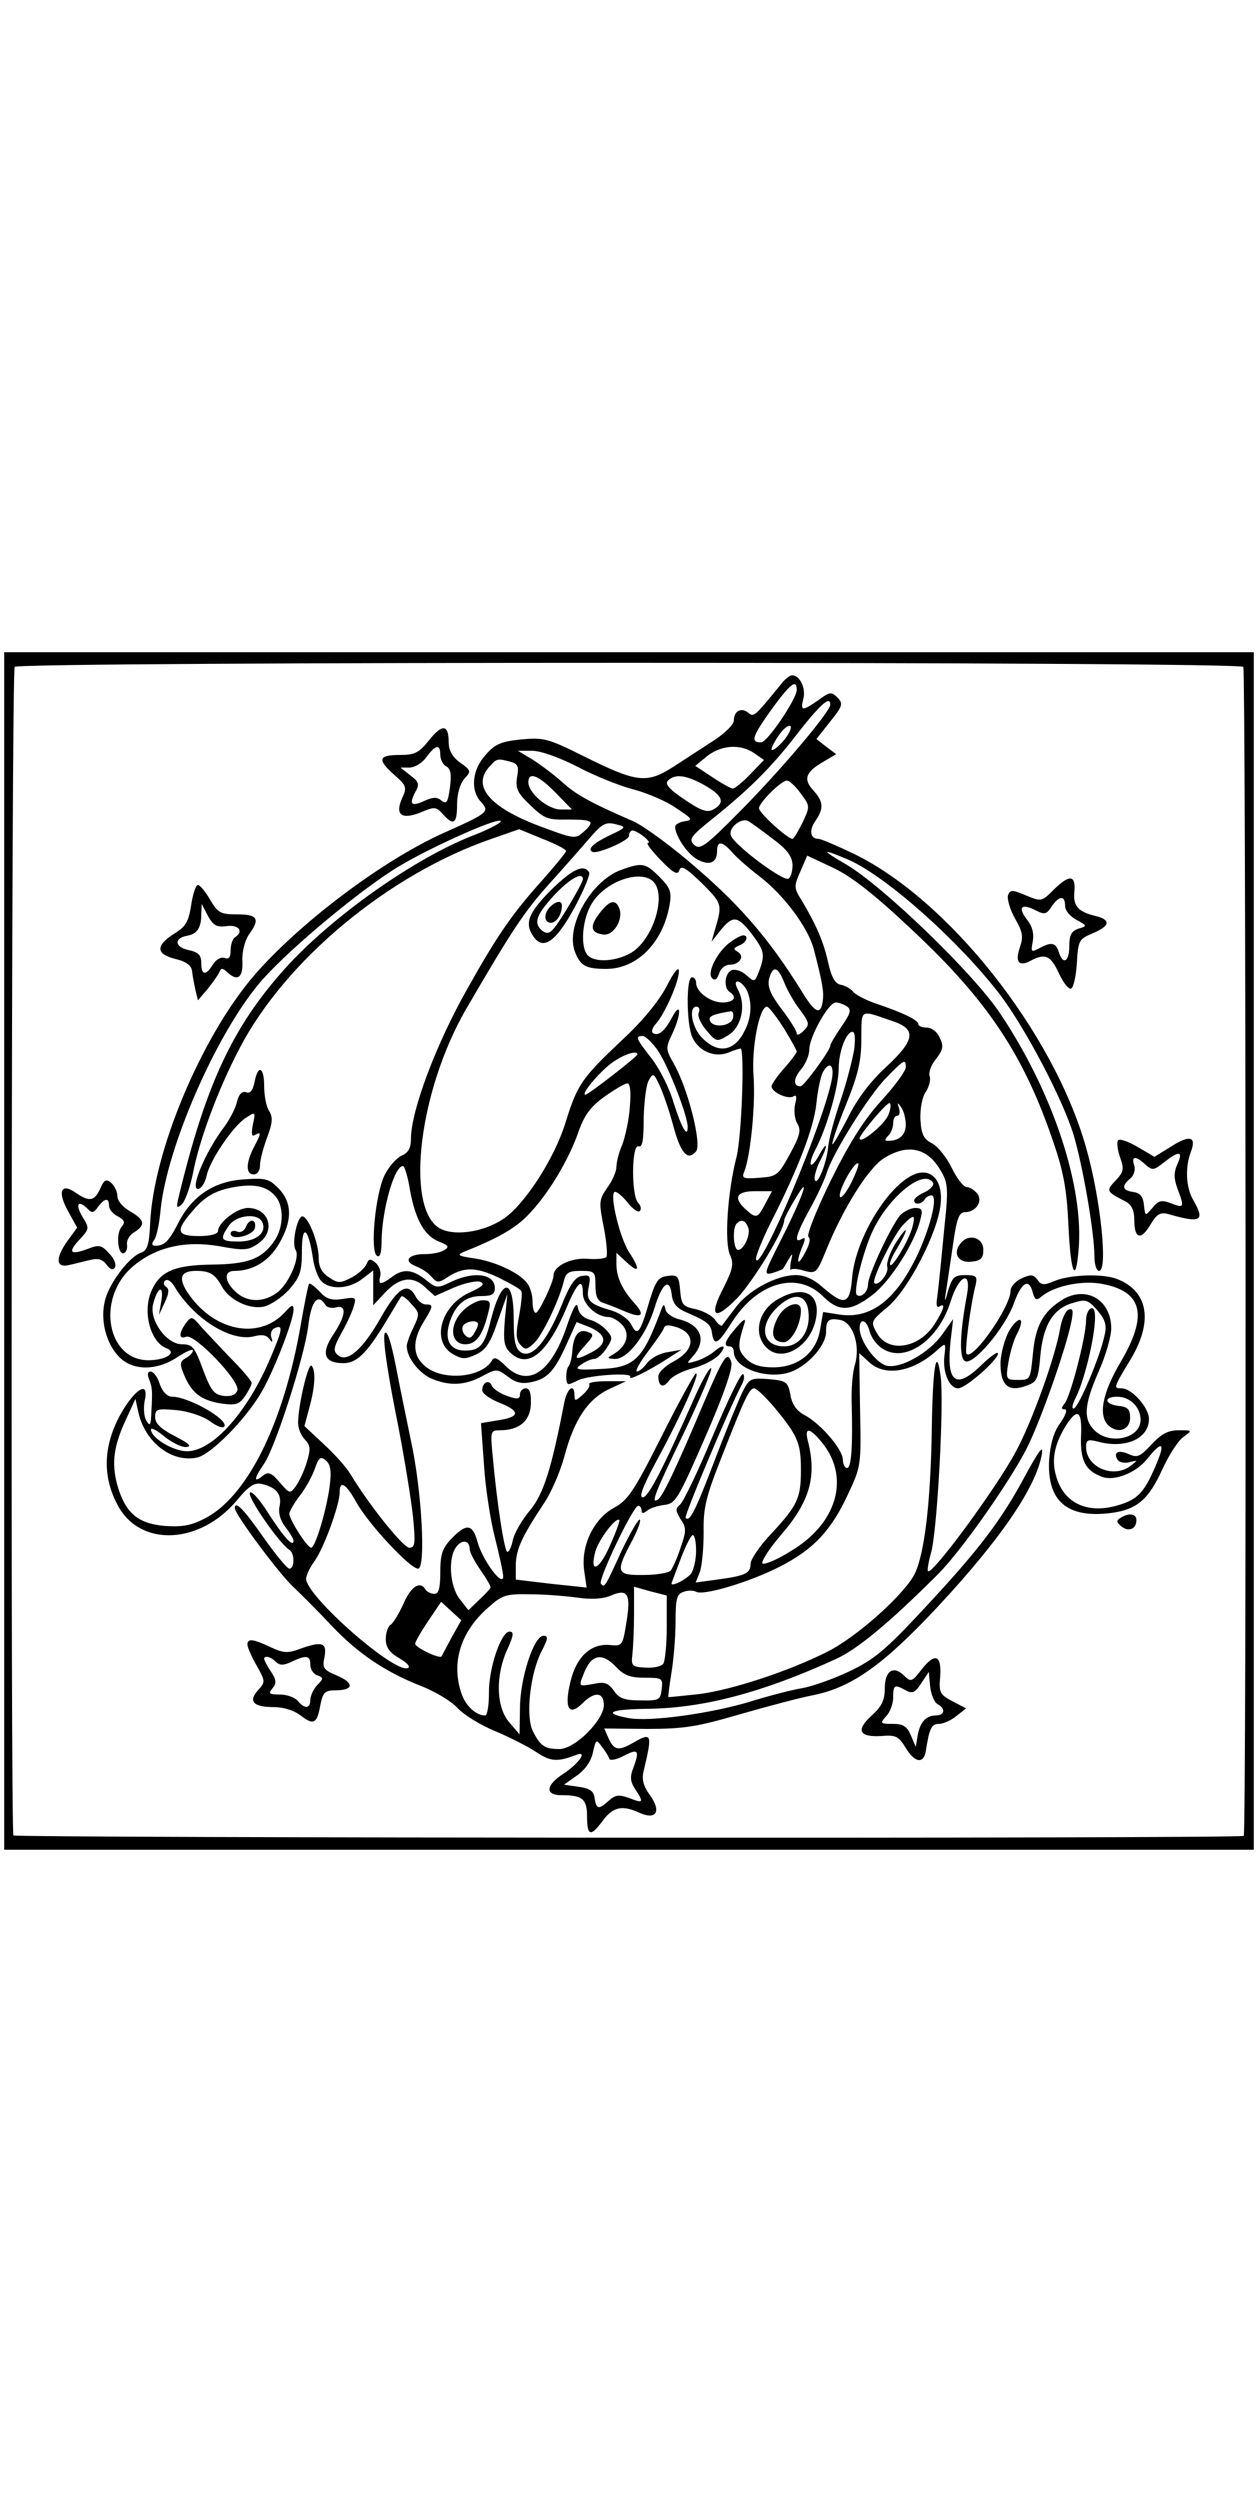 <?xml version="1.0" standalone="no"?>
<!DOCTYPE svg PUBLIC "-//W3C//DTD SVG 20010904//EN"
 "http://www.w3.org/TR/2001/REC-SVG-20010904/DTD/svg10.dtd">
<svg version="1.0" xmlns="http://www.w3.org/2000/svg"
 width="300pt" height="596pt" viewBox="0 0 300 596"
 preserveAspectRatio="xMidYMid meet">
<g transform="translate(0,596) scale(0.1,-0.1)"
fill="#000000" stroke="none">
<path d="M10 2978 l0 -1428 1490 0 1490 0 0 1428 0 1427 -1490 0 -1490 0 0
-1427z m2955 1392 c6 -10 8 -2781 1 -2787 -7 -7 -2927 -5 -2934 1 -7 8 -5
2773 3 2786 8 13 2922 13 2930 0z"/>
<path d="M1866 4333 c-67 -82 -68 -84 -82 -72 -16 13 -34 4 -34 -19 0 -9 -21
-30 -47 -47 -25 -16 -69 -45 -97 -63 -64 -41 -87 -38 -214 25 -86 43 -96 45
-150 40 -47 -5 -62 -11 -84 -37 -32 -35 -37 -84 -11 -112 21 -23 18 -26 -87
-73 -148 -66 -348 -217 -456 -343 -125 -147 -239 -419 -246 -590 -2 -48 -7
-63 -20 -68 -28 -8 -76 -71 -87 -112 -13 -47 1 -105 34 -138 33 -33 90 -32
139 1 20 13 36 20 36 15 0 -5 -8 -13 -17 -18 -14 -8 -15 -14 -4 -40 18 -43 40
-60 87 -68 36 -5 44 -3 58 17 9 13 16 27 16 32 0 5 -24 33 -53 62 -28 30 -61
64 -71 76 -18 21 -20 21 -33 4 -17 -24 -17 -39 1 -32 20 8 130 -107 122 -128
-4 -11 -15 -15 -33 -13 -22 3 -30 12 -49 63 -20 54 -25 60 -50 60 -37 0 -78
57 -69 95 10 41 26 49 20 10 l-6 -35 14 30 c10 21 11 32 3 37 -6 4 -7 11 -2
15 5 4 13 -1 20 -11 46 -79 136 -136 192 -122 18 5 30 3 36 -6 8 -10 9 -9 5 4
-3 9 1 19 9 22 20 8 18 -4 -13 -76 -54 -126 -136 -218 -197 -218 -33 0 -86 32
-86 52 0 5 14 -2 31 -16 17 -14 40 -26 52 -26 16 1 9 8 -26 26 -33 17 -47 30
-47 45 0 20 4 21 51 17 29 -3 62 -14 79 -26 16 -12 31 -18 35 -13 10 17 -86
71 -124 71 -12 0 -23 11 -30 30 -5 17 -15 30 -22 30 -7 0 -8 -7 -4 -17 8 -21
9 -25 6 -78 -1 -33 -3 -37 -12 -22 -6 10 -7 31 -4 47 16 72 -57 -6 -81 -87
-17 -56 -11 -112 18 -164 54 -98 195 -91 283 14 28 34 42 43 59 39 35 -8 48
-24 43 -52 -4 -16 1 -34 13 -50 11 -14 20 -29 20 -33 0 -18 -24 9 -60 65 -22
35 -41 55 -44 49 -7 -10 71 -122 94 -136 13 -8 13 -45 0 -45 -5 0 -33 34 -62
75 -46 66 -68 89 -68 69 0 -14 104 -154 138 -186 20 -19 62 -61 92 -93 63 -67
130 -112 215 -145 33 -13 71 -36 85 -51 14 -16 54 -41 90 -56 36 -15 81 -38
100 -51 33 -22 50 -23 94 -6 28 11 8 -19 -29 -44 -44 -28 -46 -52 -6 -52 50 0
61 -9 61 -51 0 -47 9 -49 38 -9 24 32 46 37 87 18 40 -18 53 3 25 42 -16 22
-20 38 -15 58 21 88 20 93 -25 67 -35 -20 -45 -18 -58 9 l-11 25 102 -1 c88 0
119 5 222 35 66 19 145 40 177 46 91 19 166 73 294 210 150 161 233 283 248
361 5 27 -4 16 -39 -48 -57 -107 -113 -180 -244 -320 -89 -96 -117 -119 -176
-147 -38 -18 -89 -36 -113 -40 -24 -4 -78 -18 -120 -31 -94 -29 -244 -50 -294
-40 -63 12 -43 21 50 22 129 2 269 38 444 118 52 23 130 88 245 203 56 56 173
223 212 301 32 63 93 236 106 301 5 26 4 32 -6 29 -8 -3 -17 -23 -21 -46 -11
-66 -67 -222 -105 -292 -45 -85 -200 -296 -210 -286 -2 2 1 21 7 43 15 48 32
363 23 423 -10 74 -19 21 -21 -134 -3 -168 -17 -288 -40 -337 -23 -48 -137
-151 -209 -187 -91 -46 -227 -91 -306 -101 -40 -4 -73 -8 -73 -7 -1 0 2 26 7
56 5 30 10 85 10 122 0 57 3 68 20 73 10 4 23 3 29 0 16 -10 125 22 198 59 81
41 124 86 165 175 30 64 31 68 28 200 l-2 135 24 -22 c38 -35 105 -23 162 29
21 19 21 18 17 -15 -4 -39 12 -76 33 -76 18 0 95 68 95 83 0 6 -17 -6 -38 -26
-63 -62 -86 -44 -75 57 l6 51 -25 -35 c-31 -45 -100 -84 -134 -76 -26 7 -64
59 -64 89 0 26 17 21 24 -8 4 -14 17 -32 30 -40 54 -36 134 19 163 112 20 64
50 76 39 16 -17 -91 -19 -150 -5 -158 19 -12 96 79 117 138 18 50 36 61 45 25
5 -18 9 -19 21 -9 31 26 101 40 149 29 93 -19 104 -76 39 -186 -44 -75 -54
-129 -27 -152 23 -19 50 -8 50 20 0 20 -6 26 -27 28 -34 4 -37 22 -4 22 31 0
56 -25 56 -55 0 -45 -74 -61 -110 -25 -27 27 -25 60 10 140 17 38 30 84 30
103 0 68 -60 103 -117 68 -46 -29 -64 -62 -70 -131 -6 -59 -6 -60 -35 -60 -29
0 -30 1 -23 43 4 23 13 54 21 68 20 39 4 44 -19 7 -10 -18 -20 -52 -21 -76 -1
-54 18 -72 61 -56 26 9 29 15 34 72 7 74 31 113 79 126 29 9 35 7 57 -18 19
-23 23 -35 17 -60 -10 -49 -61 -170 -73 -174 -6 -2 -4 9 4 25 23 45 50 163 46
201 -2 25 -21 11 -21 -16 0 -38 -37 -181 -51 -198 -9 -11 -8 -14 0 -14 7 0 3
-13 -10 -32 -16 -21 -24 -50 -27 -87 -6 -100 43 -142 149 -128 60 8 88 32 120
102 16 35 39 71 51 79 22 16 22 16 -11 16 -25 0 -41 -8 -65 -34 -27 -29 -34
-32 -54 -23 -24 11 -38 5 -27 -13 4 -7 17 -9 29 -6 20 5 20 5 2 -9 -41 -31
-106 -3 -106 45 0 17 4 19 28 13 66 -18 122 7 122 54 0 27 -41 73 -65 73 -20
0 -20 1 20 67 56 92 44 165 -32 194 -34 13 -112 10 -148 -5 -26 -11 -32 -10
-41 3 -10 13 -16 13 -38 3 -14 -6 -26 -20 -26 -29 0 -39 -90 -167 -105 -151
-5 5 9 116 22 166 4 19 1 22 -25 22 -26 0 -31 -5 -41 -37 -7 -27 -9 -29 -6 -8
3 17 10 67 17 113 9 66 15 82 29 82 27 0 44 27 29 45 -7 8 -18 15 -25 15 -7 0
-23 20 -35 45 -12 25 -33 51 -47 59 -20 10 -26 21 -28 57 -1 25 4 54 13 66 8
13 12 29 9 37 -3 8 3 27 15 41 17 22 19 31 9 51 -6 14 -19 24 -31 24 -11 0
-20 4 -20 8 0 10 -35 27 -100 49 -24 8 -49 21 -55 28 -5 7 -19 15 -29 17 -14
2 -23 17 -31 53 -11 50 -28 89 -63 148 -19 30 -19 34 -3 70 l16 37 62 -29 c44
-21 98 -63 188 -148 180 -168 267 -299 337 -506 25 -73 32 -114 36 -199 5
-112 17 -142 24 -60 14 152 -61 378 -187 566 -65 97 -279 303 -367 355 -62 36
-60 39 6 11 92 -41 265 -196 362 -323 60 -80 148 -247 174 -332 22 -73 50
-234 50 -292 0 -18 5 -33 11 -33 22 0 3 176 -31 294 -78 276 -329 592 -555
701 -40 19 -77 35 -83 35 -20 0 -23 20 -8 42 21 30 20 47 -4 73 -25 27 -19 44
22 68 l32 19 -24 18 -23 18 33 42 c30 37 31 43 17 57 -14 14 -18 14 -45 -6
-39 -27 -44 -27 -36 4 6 25 -9 55 -27 55 -5 0 -16 -8 -23 -17z m34 -18 c0 -21
-70 -125 -85 -125 -26 0 -21 14 23 76 47 65 62 76 62 49z m80 -35 c0 -17 -123
-162 -218 -257 -81 -82 -93 -90 -107 -77 -13 13 -8 20 43 61 85 68 138 120
195 193 62 80 87 103 87 80z m-99 -68 c-11 -21 -41 -48 -41 -38 0 4 7 18 16
31 19 29 40 34 25 7z m-82 -48 l23 -16 -33 -34 c-18 -19 -37 -34 -41 -34 -5 0
-27 12 -49 27 l-41 27 28 23 c34 27 80 30 113 7z m-420 -33 c42 -22 102 -46
135 -54 32 -9 77 -28 99 -44 38 -25 40 -28 20 -31 -13 -2 -23 -8 -23 -13 0
-22 30 -66 53 -78 29 -16 47 -8 47 20 0 25 12 24 36 -3 11 -13 41 -39 66 -58
58 -45 115 -121 129 -174 21 -82 24 -101 21 -123 -5 -35 -19 -28 -51 25 -74
119 -142 199 -246 289 -60 53 -130 104 -155 115 -103 45 -136 63 -170 94 -19
17 -51 41 -70 53 l-35 21 34 0 c21 0 65 -16 110 -39z m-162 13 c18 -5 21 -11
16 -37 -4 -27 1 -38 32 -67 33 -32 41 -35 91 -34 59 0 64 -4 35 -30 -19 -17
-23 -16 -106 15 -118 45 -160 95 -118 141 18 20 19 20 50 12z m108 -74 l39
-40 -27 0 c-30 0 -77 39 -77 65 0 26 24 17 65 -25z m355 18 c44 -25 50 -42 21
-58 -15 -8 -29 -3 -69 24 -37 25 -47 37 -39 45 17 17 44 13 87 -11z m229 -19
c23 -31 23 -31 5 -70 -11 -21 -21 -39 -24 -39 -12 0 -80 62 -80 73 0 13 51 64
66 66 5 1 21 -13 33 -30z m-776 -99 c-144 -55 -344 -197 -454 -320 -125 -139
-189 -278 -253 -544 -6 -25 -5 -28 7 -18 8 7 20 40 27 74 15 80 61 203 111
298 109 210 355 415 601 500 l66 23 56 -23 c31 -12 56 -25 56 -29 0 -3 -26
-35 -58 -71 -70 -78 -106 -130 -175 -253 -76 -133 -137 -295 -137 -362 0 -22
-6 -33 -22 -40 -13 -6 -31 -27 -41 -47 -22 -45 -35 -182 -18 -192 7 -5 11 6
11 36 1 73 30 178 51 178 4 0 12 -27 17 -59 13 -70 35 -109 71 -122 20 -8 23
-12 11 -19 -8 -6 -29 -10 -47 -10 -40 0 -52 -17 -21 -29 13 -5 30 -16 37 -25
12 -14 17 -15 35 -3 41 27 69 27 123 2 28 -14 54 -28 56 -33 3 -4 0 -31 -5
-59 -8 -41 -8 -56 2 -68 12 -14 15 -14 33 2 20 19 58 97 71 146 5 23 12 27 41
27 33 0 35 -2 35 -35 0 -25 5 -37 18 -41 9 -3 32 -12 51 -20 41 -18 51 -11 24
19 -29 32 -43 62 -43 93 l0 27 25 -23 c30 -28 32 -16 5 25 -21 32 -46 132 -35
143 3 3 17 -7 30 -23 13 -17 27 -27 31 -22 4 4 2 13 -4 19 -17 17 -16 142 1
135 9 -3 12 14 12 67 1 39 6 80 12 90 10 18 12 18 25 -10 8 -16 23 -59 33 -96
18 -68 35 -87 55 -63 14 17 -19 148 -52 207 -21 37 -21 39 -5 73 22 46 22 81
0 40 -18 -34 -33 -46 -46 -38 -4 3 -2 12 7 22 21 23 56 102 55 126 0 12 -12
-2 -29 -36 -19 -36 -57 -83 -108 -130 -94 -89 -105 -104 -133 -194 -26 -86
-98 -198 -150 -232 -49 -32 -120 -41 -153 -20 -80 53 -46 329 66 522 110 189
138 231 198 298 36 40 80 90 98 111 28 32 37 37 60 31 27 -7 27 -7 -17 -28
-37 -18 -51 -32 -38 -38 11 -6 87 27 87 38 0 7 4 13 8 13 12 0 49 -29 37 -30
-5 0 9 -18 30 -40 31 -32 41 -37 45 -25 4 13 16 6 54 -31 49 -49 49 -50 30
-114 l-7 -25 22 28 c29 35 40 34 74 -10 30 -40 32 -49 17 -89 -10 -26 -11 -26
-30 -9 -11 10 -26 15 -35 12 -17 -7 -20 -42 -5 -52 19 -12 10 -25 -17 -25 -29
0 -63 25 -63 47 0 7 -4 13 -10 13 -14 0 -13 -113 1 -143 15 -33 52 -49 85 -37
14 6 27 10 30 10 10 0 3 -211 -10 -260 -21 -82 -29 -203 -15 -232 9 -21 7 -33
-15 -77 -37 -71 -23 -82 32 -26 38 40 112 161 112 185 0 5 12 28 26 51 40 68
19 7 -32 -94 -42 -83 -44 -88 -22 -82 13 4 23 8 24 9 1 0 7 10 13 21 12 19 12
19 7 -3 -2 -13 -2 -22 0 -19 3 3 18 2 33 -3 27 -7 29 -5 51 49 40 99 100 195
137 219 55 35 102 27 134 -25 18 -29 20 -43 15 -101 -4 -37 -9 -92 -12 -122
-3 -30 -7 -68 -9 -83 -3 -17 -1 -26 5 -22 15 10 12 -5 -10 -40 -37 -60 -112
-72 -139 -23 -15 27 -15 28 27 63 49 42 118 176 125 243 6 52 -17 84 -54 75
-64 -17 -149 -152 -157 -250 -5 -63 -18 -67 -69 -23 -22 20 -44 30 -65 30 -47
0 -115 -37 -145 -79 -15 -20 -29 -38 -31 -41 -2 -3 -10 3 -17 14 -8 10 -29 21
-47 25 -30 6 -33 11 -36 44 -3 35 -6 38 -30 35 -22 -3 -28 -11 -43 -59 -22
-77 -29 -86 -43 -58 -6 13 -27 28 -46 34 -55 16 -63 24 -56 57 5 26 3 29 -16
26 -16 -2 -29 -20 -50 -73 -35 -85 -70 -125 -96 -109 -13 9 -17 26 -17 79 0
100 -28 100 -54 0 -15 -62 -26 -75 -62 -75 -35 0 -49 24 -38 63 13 45 38 67
76 67 26 0 33 4 33 19 0 34 -49 41 -104 15 -33 -16 -35 -16 -61 5 -32 25 -54
27 -81 6 -26 -19 -33 -19 -27 3 2 10 -3 24 -11 31 -13 11 -17 10 -22 -3 -4 -9
-20 -24 -36 -32 -27 -14 -32 -14 -54 1 -17 11 -24 25 -24 46 0 36 -25 99 -39
99 -12 0 -26 -65 -16 -80 11 -17 -15 -78 -42 -100 -33 -26 -73 -26 -101 0 -27
25 -29 50 -3 50 44 0 82 23 106 64 33 56 32 99 -1 133 -23 23 -31 25 -85 21
-69 -5 -122 -40 -154 -104 -22 -43 -33 -54 -54 -54 -9 0 -10 4 -4 13 6 6 13
39 16 73 15 148 130 413 234 538 57 69 220 207 319 271 69 45 245 125 258 118
4 -3 -23 -18 -61 -33z m710 -10 c35 -26 46 -42 47 -62 0 -15 -4 -30 -10 -33
-12 -7 -129 80 -137 103 -7 18 25 44 42 34 7 -4 33 -23 58 -42z m27 -342 c7
-18 24 -48 38 -66 23 -31 23 -35 8 -50 -9 -9 -16 -11 -16 -6 0 6 -16 32 -36
58 -27 36 -34 53 -30 72 9 33 21 30 36 -8z m-90 -17 c14 -28 13 -67 -5 -100
-24 -48 -63 -54 -100 -16 -25 24 -34 75 -14 75 6 0 9 -7 5 -15 -3 -8 6 -27 19
-42 23 -27 24 -28 52 -11 31 19 43 71 23 108 -7 13 -7 20 -1 20 6 0 15 -9 21
-19z m239 -40 c12 -8 10 -16 -12 -48 -15 -22 -27 -42 -27 -46 0 -11 -63 -97
-71 -97 -18 0 -17 19 1 40 11 13 20 34 20 48 0 30 46 112 63 112 7 0 18 -4 26
-9z m-150 -52 c17 -28 31 -53 31 -56 0 -3 -13 -21 -30 -40 -16 -18 -30 -38
-30 -43 0 -14 39 -32 52 -24 7 5 9 -1 4 -19 -3 -15 -1 -35 5 -45 10 -16 7 -29
-17 -73 -28 -51 -31 -54 -73 -57 -39 -3 -43 -1 -36 15 15 38 27 161 22 228 -5
68 14 165 32 165 4 0 22 -23 40 -51z m-121 24 c-4 -20 -49 -25 -55 -6 -4 10 7
15 50 22 5 0 7 -7 5 -16z m382 -8 c56 -19 52 -45 -17 -109 -38 -35 -69 -76
-91 -121 -19 -36 -35 -65 -37 -63 -2 2 12 44 32 93 29 72 37 104 37 157 1 75
-6 71 76 43z m-93 -67 c-4 -24 -18 -79 -33 -123 -15 -44 -28 -93 -29 -110 -4
-39 -26 -94 -32 -78 -2 6 3 25 11 42 21 39 20 55 0 18 -21 -39 -30 -27 -9 13
27 52 55 150 55 191 0 42 18 89 33 89 6 0 7 -17 4 -42z m-468 -3 c25 -37 71
-155 71 -182 0 -28 -15 -1 -34 59 -9 32 -32 78 -51 103 -39 50 -41 55 -22 55
6 0 23 -16 36 -35z m-49 -9 c0 -5 -117 -96 -124 -96 -13 0 40 62 69 80 27 18
55 26 55 16z m640 -31 c0 -8 -26 -44 -58 -79 -42 -46 -76 -100 -121 -191 -36
-74 -58 -130 -53 -134 6 -4 2 -20 -10 -41 -18 -33 -20 -18 -2 24 5 14 4 17 -4
12 -20 -12 -14 11 19 71 18 32 35 70 40 85 13 46 102 188 143 229 43 44 46 45
46 24z m-176 -27 c-18 -100 -171 -463 -181 -431 -2 6 14 46 36 90 64 126 102
224 108 283 3 30 10 63 15 73 15 28 28 19 22 -15z m-482 -67 c-2 -31 -11 -71
-18 -90 -8 -18 -14 -42 -14 -53 0 -11 -10 -34 -22 -50 -20 -29 -20 -34 -8 -95
7 -35 9 -67 6 -70 -4 -4 -25 -6 -47 -4 -39 2 -79 -18 -79 -40 0 -16 -35 -89
-42 -89 -5 0 -8 12 -8 28 0 15 -6 34 -13 43 -19 25 -78 52 -127 59 -36 5 -41
8 -25 15 81 32 125 57 155 89 46 47 95 128 119 196 14 41 29 61 62 85 24 17
49 32 55 32 7 0 9 -20 6 -56z m617 -18 c-8 -23 -69 -73 -69 -57 0 9 63 84 71
84 4 0 4 -12 -2 -27z m41 -24 c0 -25 -15 -39 -43 -39 -8 0 -7 4 1 12 7 7 12
20 12 30 0 10 4 18 10 18 5 0 7 8 4 18 -5 14 -4 15 5 2 6 -8 11 -27 11 -41z
m-131 -141 c-12 -23 -24 -37 -26 -31 -5 14 36 87 44 79 2 -2 -6 -24 -18 -48z
m196 2 c3 -5 -5 -15 -19 -22 -14 -6 -26 -15 -26 -20 0 -11 17 -10 25 2 3 6 11
10 16 10 16 0 0 -68 -30 -135 -52 -113 -113 -161 -190 -149 l-38 6 -7 -40 c-8
-56 -52 -92 -112 -92 -31 0 -50 6 -65 21 -20 20 -21 31 -3 86 3 11 -4 7 -20
-12 -28 -32 -32 -45 -16 -45 6 0 10 -6 10 -13 0 -43 94 -71 147 -43 39 20 73
62 73 91 0 28 6 33 34 28 30 -6 48 -60 35 -106 -6 -18 -9 -59 -8 -92 3 -107
-1 -155 -11 -155 -5 0 -10 9 -10 20 0 24 -53 86 -91 106 -19 10 -30 25 -34 48
-6 32 -10 34 -52 38 -43 3 -46 2 -63 -32 -9 -19 -39 -91 -65 -160 -47 -123
-60 -149 -70 -139 -4 5 104 261 133 316 7 12 8 24 4 27 -5 3 -37 -64 -72 -147
-35 -84 -70 -157 -78 -164 -12 -10 -11 -15 1 -35 14 -20 14 -28 0 -68 -8 -25
-19 -49 -24 -55 -5 -5 -34 -10 -64 -10 -65 -1 -68 6 -29 79 14 26 23 50 20 53
-3 3 -22 -30 -43 -73 -42 -92 -41 -89 -50 -80 -8 8 77 186 89 186 4 0 8 -5 8
-11 0 -8 4 -8 13 -1 6 6 25 12 41 14 27 3 33 13 98 162 45 103 66 165 62 178
-9 29 -18 15 -68 -102 -62 -147 -96 -219 -107 -225 -18 -12 -8 14 62 159 39
82 68 150 65 154 -3 3 -20 -26 -37 -64 -78 -176 -113 -244 -126 -244 -10 0 0
26 31 84 57 104 109 219 95 211 -5 -4 -43 -73 -83 -153 -65 -129 -79 -149
-112 -167 -48 -26 -79 -90 -71 -149 l6 -41 -85 9 -84 10 0 35 c1 38 14 66 66
145 18 26 40 77 50 114 23 87 56 136 106 160 l41 19 -46 0 c-25 0 -44 -3 -42
-7 3 -4 -4 -15 -15 -25 -18 -16 -20 -16 -20 -2 0 30 -17 18 -24 -15 -31 -161
-50 -221 -83 -260 -19 -23 -37 -54 -40 -70 -3 -15 -9 -28 -13 -28 -7 0 -25
116 -35 228 -6 60 -5 62 17 62 47 0 73 23 74 63 1 25 -3 37 -12 37 -8 0 -14
-7 -14 -14 0 -12 -6 -13 -31 -4 -17 6 -33 17 -36 24 -6 16 -23 9 -23 -11 0 -7
18 -20 40 -29 51 -20 51 -34 -1 -42 l-42 -7 7 -97 c3 -53 15 -132 26 -175 11
-43 20 -85 20 -94 -1 -26 -49 39 -61 82 -12 44 -26 46 -62 9 -22 -23 -27 -37
-27 -80 0 -39 -4 -52 -14 -52 -8 0 -18 5 -21 10 -13 22 -35 8 -53 -34 -11 -24
-25 -47 -31 -50 -6 -4 -11 -19 -11 -34 0 -20 9 -32 33 -46 19 -11 27 -21 19
-23 -33 -12 -242 172 -242 213 0 8 9 27 20 42 22 30 60 134 60 164 0 30 15 21
40 -24 29 -52 128 -158 147 -158 19 0 9 187 -17 305 -10 50 -27 130 -36 178
-11 55 -20 85 -26 79 -6 -6 3 -76 25 -188 20 -99 38 -212 42 -251 6 -63 5 -73
-9 -73 -14 0 -94 99 -140 175 -10 17 -39 49 -64 72 l-46 43 12 45 c14 51 15
88 5 99 -8 7 -31 -91 -32 -133 -1 -14 6 -33 16 -43 14 -15 14 -24 4 -56 -6
-20 -18 -45 -26 -56 -13 -18 -15 -17 -38 10 -21 24 -27 26 -41 15 -22 -18 -20
-5 3 28 27 38 97 256 106 329 7 60 23 80 41 51 3 -6 15 -9 25 -6 27 7 24 -20
-7 -66 -29 -44 -21 -67 25 -67 32 0 56 24 102 100 18 30 34 57 36 59 2 3 13
-5 24 -18 20 -21 20 -24 5 -56 -9 -18 -16 -38 -16 -44 0 -26 26 -61 55 -76 44
-20 83 -19 125 4 34 18 35 18 61 -1 19 -15 35 -18 57 -13 38 8 55 27 84 92
l23 51 33 -13 c40 -18 41 -40 1 -60 -40 -21 -44 -16 -14 17 21 23 22 27 8 32
-22 9 -35 -6 -38 -43 -1 -17 -5 -34 -9 -38 -7 -8 -8 -43 0 -43 3 0 13 4 22 9
24 12 132 20 125 8 -6 -10 43 14 91 45 l31 20 -34 -6 c-19 -3 -40 -15 -48 -26
-8 -11 -19 -20 -24 -20 -5 0 6 21 25 46 19 25 37 51 39 57 3 9 11 9 33 2 44
-16 40 -54 -8 -80 -21 -11 -38 -27 -38 -36 0 -25 12 -30 26 -10 7 10 33 23 57
29 24 6 52 21 62 32 20 23 10 27 -14 6 -9 -7 -27 -17 -41 -21 -24 -7 -24 -7
-7 12 33 38 19 75 -35 88 -15 4 -29 14 -31 23 -3 14 -5 14 -11 -3 -44 -118
-63 -136 -147 -139 -54 -3 -60 -1 -44 10 11 8 25 14 32 14 7 0 20 11 29 25 16
24 15 27 0 44 -10 11 -28 22 -41 25 -14 4 -25 15 -27 29 -2 15 -11 1 -27 -47
-38 -111 -93 -145 -146 -92 -19 19 -27 22 -32 12 -24 -40 -114 -49 -157 -15
-32 25 -34 61 -6 107 24 39 24 42 5 42 -8 0 -19 9 -25 21 -18 33 -42 18 -81
-51 -43 -76 -80 -110 -103 -91 -12 10 -11 18 9 54 13 23 26 52 29 64 6 20 4
21 -27 16 -27 -4 -39 0 -55 18 -12 12 -23 21 -25 18 -2 -2 -11 -47 -20 -99
-41 -235 -128 -410 -230 -461 -31 -16 -53 -20 -95 -17 -65 6 -94 32 -113 100
-13 51 -8 91 22 155 l22 48 7 -32 c16 -72 80 -121 140 -108 33 7 115 90 153
155 30 51 77 172 77 197 0 14 -4 13 -21 -6 -63 -68 -173 -44 -234 51 -20 33
-13 48 23 48 33 0 45 -8 61 -37 17 -32 66 -56 101 -48 16 4 43 22 60 41 26 30
30 43 30 92 0 65 15 56 26 -16 3 -24 13 -50 21 -57 21 -21 66 -18 97 6 l26 20
0 -41 0 -42 29 31 c34 36 66 40 96 11 l22 -20 45 20 c26 11 54 17 63 14 12 -5
7 -11 -24 -25 -70 -31 -94 -118 -40 -148 22 -12 29 -12 55 0 23 11 34 28 51
79 l23 65 -6 -61 c-4 -49 -2 -64 11 -77 42 -43 89 -7 136 105 26 62 39 73 39
34 0 -26 33 -56 61 -56 9 0 24 -9 33 -19 20 -22 10 -52 -22 -70 -15 -9 -15
-10 5 -11 30 0 74 57 94 122 18 59 36 73 41 31 2 -20 12 -32 33 -41 53 -23 60
-29 63 -51 5 -31 14 -26 47 26 61 96 156 123 217 63 38 -38 66 -38 119 3 42
32 101 124 114 180 6 22 4 27 -12 27 -11 0 -27 -8 -36 -17 -21 -24 -77 -143
-77 -165 0 -18 -17 -34 -27 -25 -8 9 15 103 38 152 39 83 123 150 144 115z
m-1569 -31 c21 -23 21 -72 0 -105 -30 -45 -63 -58 -150 -59 -89 -1 -124 -16
-144 -61 -23 -49 -4 -123 34 -138 27 -10 2 -28 -39 -29 -101 -3 -129 145 -42
222 54 47 125 64 207 50 59 -11 70 -10 92 5 45 29 29 86 -23 86 -26 0 -71 -35
-71 -55 0 -7 -18 -12 -45 -12 -53 0 -57 12 -19 56 31 38 57 53 104 61 47 8 75
2 96 -21z m1169 -19 c-18 -35 -22 -36 -47 -13 -30 27 -22 43 22 43 l41 0 -16
-30z m-1199 -45 c10 -25 -16 -45 -57 -45 -43 0 -46 5 -23 38 18 26 71 31 80 7z
m1550 -10 c-8 -31 -47 -97 -53 -91 -3 3 4 20 16 39 11 19 21 38 21 43 0 5 -11
-9 -25 -31 -13 -22 -22 -47 -19 -56 4 -15 -22 -47 -31 -38 -7 8 45 112 67 137
27 28 32 28 24 -3z m-392 -1 c7 -17 -10 -54 -24 -54 -11 0 -14 53 -3 63 11 11
20 8 27 -9z m64 -431 c55 -67 62 -84 62 -148 0 -67 -8 -84 -71 -152 -27 -28
-49 -61 -49 -71 0 -23 -12 -29 -80 -38 l-51 -7 10 25 c5 14 9 56 9 94 -1 60 5
85 46 188 53 135 63 156 75 156 5 0 27 -21 49 -47z m730 -67 c-2 -58 10 -82
50 -97 29 -11 81 9 108 43 37 46 44 39 19 -19 -28 -64 -43 -79 -93 -93 -69
-19 -123 6 -142 66 -13 40 -7 77 20 122 29 47 41 40 38 -22z m-614 -20 c63
-83 30 -190 -78 -254 -30 -19 -60 -32 -67 -30 -6 2 13 33 44 69 68 79 85 138
64 222 -10 37 5 34 37 -7z m-1178 -101 c-8 -57 -34 -145 -44 -145 -9 0 -52 67
-52 81 0 5 11 25 25 43 14 18 30 47 36 65 9 26 14 30 26 19 11 -9 14 -24 9
-63z m669 -139 c-26 -60 -50 -70 -35 -14 9 29 49 82 57 74 2 -1 -8 -29 -22
-60z m205 -14 c0 -21 -6 -45 -12 -54 -14 -16 -52 -34 -46 -21 2 5 12 32 23 61
11 28 23 52 27 52 5 0 8 -17 8 -38z m-540 5 c0 -7 11 -29 25 -49 14 -20 25
-39 25 -42 0 -3 -12 -16 -27 -30 l-26 -25 -21 27 c-24 31 -28 100 -7 125 14
18 31 14 31 -6z m470 -187 c0 -41 -4 -80 -8 -86 -4 -7 -23 -11 -42 -10 -33 2
-35 4 -32 31 2 17 4 60 4 96 l0 66 39 -11 39 -10 0 -76z m-96 13 c-9 -57 -10
-58 -40 -55 -45 4 -80 -28 -94 -89 -15 -62 -3 -82 29 -50 29 29 51 27 51 -4 0
-36 -69 -105 -106 -105 -35 0 -45 7 -63 42 -18 35 -7 137 20 190 16 31 17 38
5 38 -23 0 -56 -102 -56 -173 l-1 -62 -24 28 c-32 36 -34 112 -5 175 15 33 16
42 5 42 -20 0 -50 -88 -49 -147 0 -29 -4 -53 -9 -53 -21 0 -46 22 -56 51 -26
74 -3 149 64 207 32 29 42 32 98 31 34 0 85 -4 114 -8 34 -5 62 -3 80 5 40 17
48 4 37 -63z m-417 -37 c-12 -23 -23 -43 -24 -45 -4 -7 -63 21 -63 30 0 4 14
29 31 54 l31 46 24 -22 24 -22 -23 -41z m393 -71 c18 -19 33 -25 67 -25 42 0
44 -1 41 -27 -3 -26 -6 -28 -51 -27 -38 0 -51 5 -63 23 -14 19 -22 22 -50 16
-34 -6 -34 -6 -23 22 18 49 44 55 79 18z m-17 -218 c1 -5 16 -3 35 7 34 18 38
13 22 -30 -8 -20 -7 -32 5 -50 21 -32 19 -34 -14 -21 -25 9 -33 8 -49 -6 -24
-22 -30 -21 -34 6 -2 17 -11 23 -38 27 l-35 5 31 22 c20 14 34 35 38 55 7 31
8 32 21 14 8 -10 16 -23 18 -29z"/>
<path d="M1481 3886 c-71 -26 -133 -134 -110 -195 13 -34 26 -41 75 -41 74 0
136 64 151 154 5 30 1 40 -25 66 -33 33 -41 34 -91 16z m77 -28 c32 -32 0
-137 -52 -169 -35 -21 -86 -25 -104 -7 -19 19 -14 87 10 125 32 52 116 81 146
51z"/>
<path d="M1430 3783 c-24 -31 -22 -47 8 -51 25 -4 49 36 39 62 -9 23 -23 20
-47 -11z"/>
<path d="M1313 3837 c-54 -55 -63 -79 -40 -111 23 -32 53 -11 97 70 22 41 38
79 35 84 -13 21 -40 8 -92 -43z m77 27 c0 -9 -52 -97 -68 -116 -11 -14 -18
-15 -29 -7 -21 18 -15 37 28 84 36 39 69 58 69 39z"/>
<path d="M1312 3798 c-16 -16 -15 -38 2 -38 13 0 26 20 26 41 0 13 -14 11 -28
-3z"/>
<path d="M1742 3714 c-30 -21 -57 -73 -44 -86 7 -7 12 -3 17 11 3 12 15 21 25
21 24 0 37 20 19 31 -11 6 -10 9 4 15 17 6 24 24 9 24 -4 0 -18 -7 -30 -16z"/>
<path d="M607 3380 c-4 -20 -11 -28 -20 -24 -10 3 -17 -4 -22 -23 -3 -15 -17
-41 -29 -58 -47 -61 -87 -158 -61 -149 7 3 15 17 18 32 8 36 62 116 92 136 24
16 25 16 18 -15 -4 -23 -3 -30 5 -25 16 9 15 4 -3 -30 -19 -37 -19 -64 0 -64
9 0 15 9 15 22 0 12 8 42 17 66 13 35 14 48 5 63 -7 10 -12 37 -12 59 0 47
-15 53 -23 10z"/>
<path d="M1104 2835 c-34 -34 -30 -80 6 -80 26 0 42 23 55 78 6 23 4 27 -14
27 -12 0 -33 -11 -47 -25z m36 -32 c0 -5 -5 -15 -10 -23 -7 -11 -12 -12 -21
-3 -6 6 -8 16 -5 22 8 12 36 15 36 4z"/>
<path d="M1858 2864 c-50 -26 -64 -86 -28 -119 38 -34 104 6 116 72 11 58 -29
80 -88 47z m70 -32 c5 -46 -21 -82 -58 -82 -55 0 -62 54 -11 98 37 32 65 25
69 -16z"/>
<path d="M1855 2819 c-19 -36 -14 -59 14 -59 18 0 41 42 41 76 0 27 -39 14
-55 -17z"/>
<path d="M586 3034 c-4 -9 -13 -14 -21 -10 -8 3 -15 1 -15 -5 0 -18 55 -5 58
14 4 21 -14 23 -22 1z"/>
<path d="M1023 4195 c-24 -30 -34 -35 -70 -35 -51 0 -54 -11 -12 -48 28 -25
30 -29 18 -55 -18 -40 -1 -52 44 -34 33 14 37 14 53 -4 26 -29 34 -23 34 23 0
25 7 49 17 61 17 18 17 20 -10 39 -18 13 -27 29 -27 48 0 43 -15 45 -47 5z
m27 -35 c0 -10 6 -23 14 -27 11 -6 13 -19 9 -51 -5 -35 -8 -40 -20 -31 -10 9
-20 9 -40 0 -32 -15 -38 -9 -23 20 11 19 9 25 -11 40 l-24 19 22 0 c12 0 30
11 40 25 22 30 33 32 33 5z"/>
<path d="M2514 3840 c-30 -30 -30 -30 -67 -15 -33 14 -38 14 -43 1 -3 -8 4
-33 16 -55 19 -33 21 -44 12 -70 -12 -35 -2 -47 27 -31 34 18 47 11 66 -30 10
-22 23 -39 29 -37 6 2 12 29 14 60 3 55 5 58 38 72 41 17 44 32 7 41 -42 10
-54 24 -51 57 4 41 -11 43 -48 7z m26 -40 c0 -11 12 -25 27 -33 26 -14 26 -15
5 -21 -17 -6 -22 -15 -22 -42 0 -37 -15 -46 -25 -14 -7 23 -18 25 -47 9 -19
-10 -20 -9 -15 17 3 19 -1 36 -15 53 -22 29 -11 38 23 20 20 -10 25 -9 37 10
18 26 32 27 32 1z"/>
<path d="M456 3803 c-6 -40 -13 -52 -39 -68 -46 -29 -46 -49 0 -61 26 -6 39
-15 41 -29 1 -11 5 -31 8 -45 l6 -25 23 27 c12 15 25 33 28 40 4 10 7 11 18 1
25 -24 39 -15 37 26 -1 22 6 48 15 62 28 38 22 49 -27 49 -40 0 -46 3 -65 35
-11 19 -24 35 -29 35 -5 0 -12 -21 -16 -47z m85 -51 c29 4 41 -13 19 -27 -5
-3 -10 -17 -10 -30 0 -17 -4 -23 -14 -19 -9 3 -20 -3 -28 -15 -17 -28 -28 -27
-28 3 0 19 -7 26 -31 31 -32 7 -35 28 -3 34 24 4 34 19 34 51 l1 25 15 -29
c13 -23 21 -27 45 -24z"/>
<path d="M2666 3241 c-3 -5 -1 -23 5 -40 10 -28 9 -35 -11 -56 -23 -24 -22
-26 25 -50 14 -8 20 -21 20 -44 0 -45 16 -49 39 -10 14 24 23 29 40 25 80 -23
91 -18 61 34 -17 29 -19 78 -5 114 14 37 -3 41 -48 12 l-39 -24 -41 24 c-22
13 -43 20 -46 15z m142 -56 c-9 -20 -9 -34 0 -59 17 -45 16 -47 -15 -35 -24 9
-30 7 -45 -11 -17 -20 -17 -20 -20 7 -2 20 -9 29 -25 31 -27 4 -29 14 -8 32 9
7 13 21 10 31 -8 23 3 24 26 3 17 -15 20 -15 45 5 36 28 46 27 32 -4z"/>
<path d="M239 3126 c-14 -30 -26 -32 -58 -10 -35 25 -45 4 -19 -43 l22 -40
-22 -30 c-31 -43 -29 -67 3 -59 14 3 36 9 50 12 19 5 30 1 39 -11 9 -12 15
-14 20 -7 4 7 -2 22 -14 34 -18 20 -24 21 -52 10 -41 -15 -47 -8 -18 23 23 25
24 26 6 55 -17 30 -10 40 13 18 10 -11 15 -10 25 5 16 21 26 22 26 2 0 -8 9
-19 21 -25 16 -9 18 -14 9 -25 -14 -16 -9 -67 5 -63 6 2 9 11 8 20 -2 10 6 24
17 30 28 18 25 30 -10 50 -17 10 -30 25 -30 36 0 11 -7 25 -15 32 -12 10 -17
7 -26 -14z"/>
<path d="M2291 2996 c-20 -24 -6 -48 26 -44 22 2 28 8 28 28 0 30 -35 40 -54
16z"/>
<path d="M2672 2341 c-10 -6 -10 -10 2 -20 17 -14 36 -7 36 15 0 15 -18 18
-38 5z"/>
<path d="M590 2039 c0 -6 10 -29 22 -50 21 -37 21 -39 4 -58 -25 -27 -12 -41
36 -41 25 0 49 -8 65 -20 31 -24 39 -20 47 25 6 30 11 35 36 35 43 0 46 17 4
35 -33 14 -36 18 -30 45 6 34 -6 38 -61 18 -27 -10 -38 -9 -68 5 -42 20 -55
21 -55 6z m68 -41 c9 -9 18 -9 37 0 36 17 45 15 45 -7 0 -10 7 -22 16 -25 16
-6 16 -8 0 -24 -9 -10 -16 -26 -16 -35 0 -21 -14 -22 -30 -2 -7 8 -26 15 -42
15 -26 0 -29 2 -18 15 10 12 9 20 -4 40 -9 13 -16 27 -16 30 0 9 16 5 28 -7z"/>
<path d="M2198 1980 c-23 -30 -26 -31 -42 -15 -25 25 -46 12 -46 -30 0 -28 -7
-43 -31 -65 -39 -35 -30 -52 22 -49 35 3 42 0 60 -30 21 -34 42 -37 47 -5 8
52 13 64 31 64 10 0 29 8 42 19 l23 18 -33 17 c-30 16 -32 21 -29 58 4 52 -12
59 -44 18z m38 -83 c20 -11 17 -27 -5 -27 -23 0 -38 -17 -43 -50 l-4 -25 -12
28 c-9 21 -18 27 -43 27 -30 0 -31 1 -16 18 10 10 17 31 17 45 0 30 3 32 30
17 16 -9 23 -5 37 17 l18 27 3 -34 c2 -19 10 -39 18 -43z"/>
</g>
</svg>
